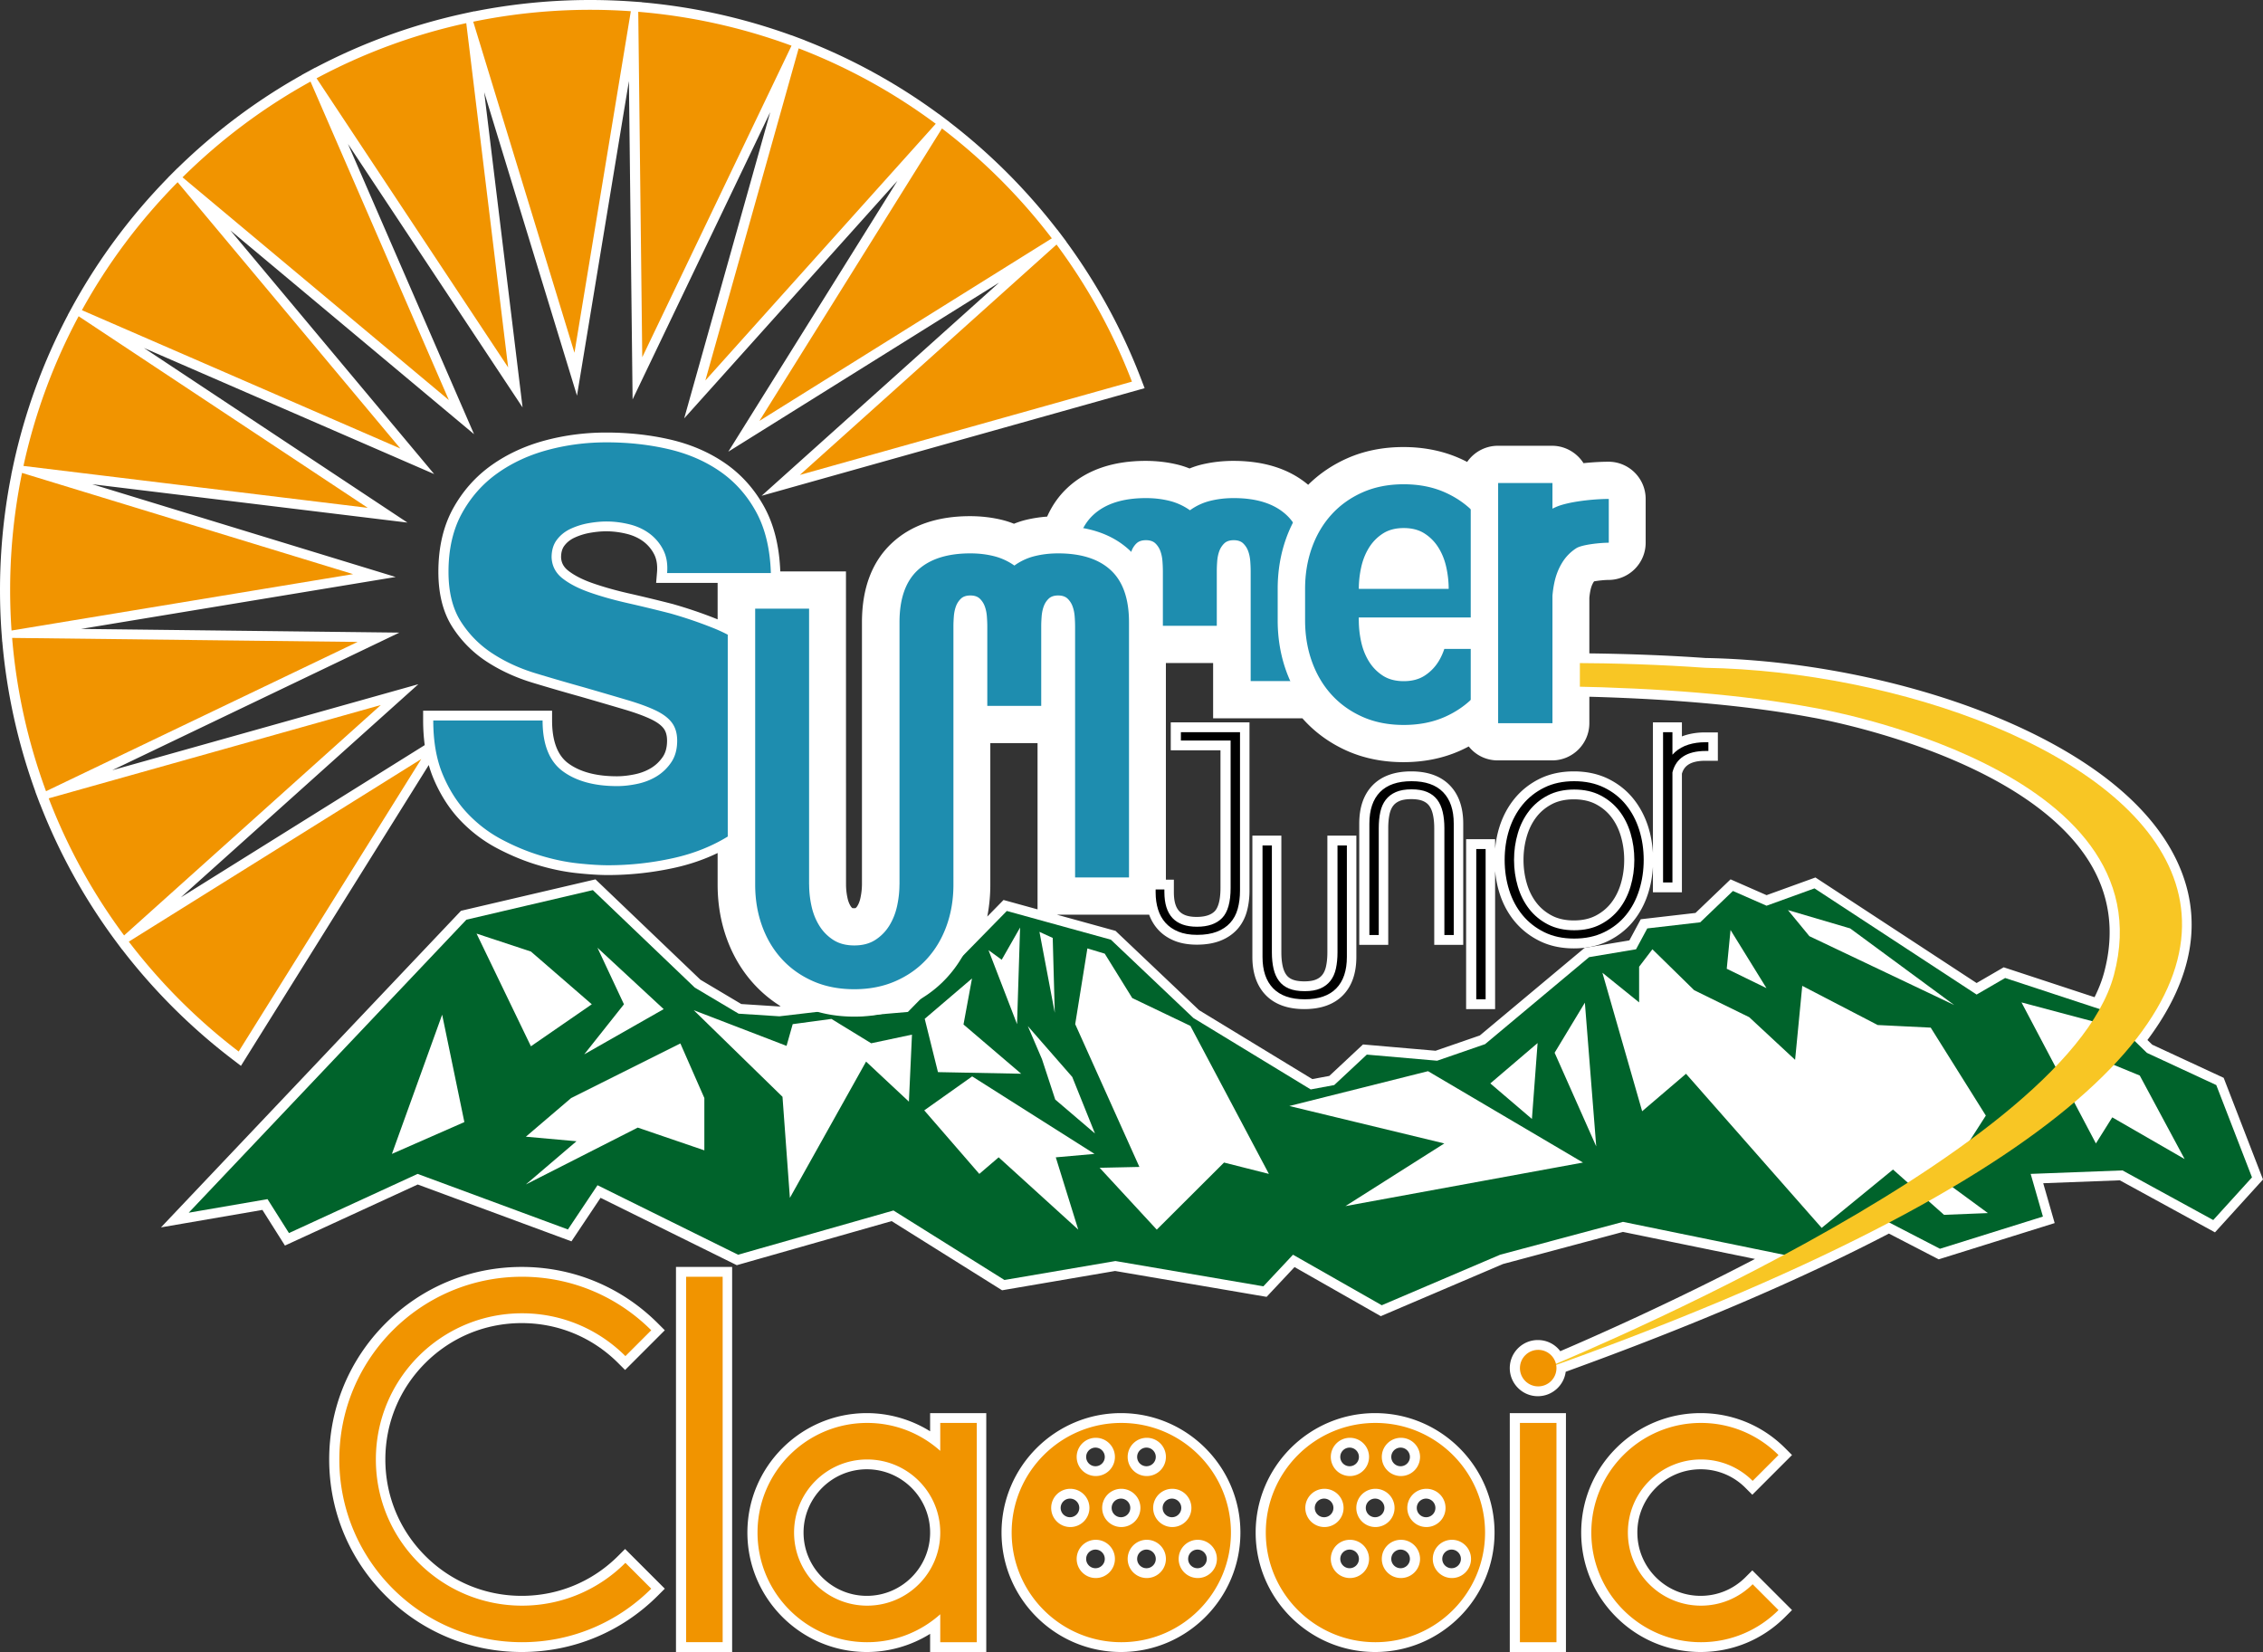 <svg xmlns="http://www.w3.org/2000/svg" width="800" height="584.001" viewBox="-64 -158.237 800 584.001"><rect x="-64" y="-158.237" width="800" height="584.001" fill="#333333" stroke="none"/><g fill="#FFF"><path d="M722.098 222.787l-25.256-11.721-1.697-1.65c16.418-21.928 19.922-43.223 10.414-63.318-12.311-26.022-43.131-42.671-66.818-52.058-30.055-11.91-66.443-19.078-99.838-19.668-12.818-.905-26.617-1.453-41.047-1.63V53.088c.096-1.017.23-1.916.41-2.746.234-1.084.586-1.993 1.076-2.786.061-.099.127-.188.201-.276 1.389-.251 3.654-.502 5.068-.502 7.254 0 13.154-5.9 13.154-13.156V18.144c0-7.255-5.9-13.156-13.154-13.156-1.006 0-4.412.04-8.822.507-2.389-3.773-6.602-6.145-11.09-6.145h-19.203c-4.348 0-8.408 2.188-10.838 5.714a47.7 47.7 0 00-2.691-1.295c-5.961-2.635-12.637-3.97-19.842-3.97-7.209 0-13.883 1.334-19.838 3.968-5.26 2.33-9.906 5.481-13.834 9.379-6.654-5.612-15.538-8.455-26.434-8.455-3.982 0-7.851.46-11.501 1.365-1.28.321-2.567.745-3.996 1.317a31.162 31.162 0 00-4.017-1.314c-3.651-.908-7.524-1.368-11.512-1.368-11.551 0-20.838 3.193-27.606 9.493-3.04 2.833-5.462 6.262-7.208 10.206a46.102 46.102 0 00-7.732 1.209c-1.277.32-2.564.743-3.995 1.316a31.491 31.491 0 00-4.019-1.313c-3.65-.908-7.521-1.369-11.509-1.369-11.551 0-20.84 3.194-27.607 9.496-7.035 6.549-10.603 15.978-10.603 28.021v92.693a23.887 23.887 0 01-.553 4.816c-.234 1.088-.586 2-1.073 2.789a2.728 2.728 0 01-.65.75 6.887 6.887 0 01-1.094.002 2.662 2.662 0 01-.65-.748c-.488-.787-.843-1.701-1.082-2.797a22.539 22.539 0 01-.53-4.775l-.021-110.708h-23.219c-.331-8.897-2.237-16.566-5.666-22.801-3.478-6.326-8.141-11.531-13.859-15.469-5.612-3.869-12.146-6.682-19.419-8.362-7.097-1.639-14.695-2.47-22.587-2.47-7.421 0-14.692.939-21.608 2.794-7.043 1.882-13.416 4.825-18.939 8.747-5.62 3.987-10.199 9.144-13.607 15.327-3.441 6.241-5.187 13.773-5.187 22.391 0 7.776 1.648 14.307 4.902 19.411a40.876 40.876 0 0012.223 12.336c4.812 3.142 10.279 5.649 16.247 7.453a803.192 803.192 0 0017.083 4.967 2575.835 2575.835 0 0115.232 4.455c4.028 1.197 7.281 2.394 9.671 3.559 2.04.994 3.504 2.096 4.354 3.273.75 1.041 1.13 2.458 1.13 4.215 0 2.316-.5 4.231-1.486 5.689-1.105 1.629-2.483 2.957-4.094 3.945-1.697 1.039-3.63 1.793-5.739 2.238-2.275.478-4.438.719-6.423.719-7.275 0-13.054-1.54-17.175-4.578-3.801-2.797-5.727-7.892-5.727-15.146v-3.468H85.582v3.468c0 2.989.19 5.911.568 8.704L-.065 158.995l83.964-75.358-108.225 30.402 101.52-48.642-112.522-1.308L75.868 45.733l-107.27-32.794L80.039 26.5l-93.16-61.73L89.484 9.349 17.473-76.765l86.109 72.014-44.565-102.594 61.72 93.143-13.562-111.437 32.797 107.271 18.358-111.215 1.304 112.54 48.648-101.533-30.41 108.241 75.363-83.969-59.768 95.742 95.738-59.771-83.967 75.36L340.64-21.011l-1.363-3.554a207.341 207.341 0 00-26.386-48.305l.034-.017L309.824-77l-.024.023a211.364 211.364 0 00-17.745-20.177 211.155 211.155 0 00-20.441-17.947l.018-.025-3.803-2.858-.013.024a207.23 207.23 0 00-47.273-25.998l.017-.03-4.798-1.804-.007.033a208.589 208.589 0 00-52.842-11.668l.006-.042-3.784-.264c-4.813-.334-9.7-.505-14.524-.505a210.214 210.214 0 00-40.922 4.031l-.006-.045-3.707.808a207.581 207.581 0 00-52.56 19.162l-.013-.034-4.74 2.58.02.026c-15.96 8.944-30.724 20.008-43.917 32.912l-.021-.021-3.345 3.351.018.019c-13.247 13.55-24.552 28.747-33.612 45.19l-1.821 3.325.027.012A207.726 207.726 0 00-59.204 5.735l-.803 3.771.031.003a209.66 209.66 0 00-3.518 55.389l.276 3.748.028-.004a208.72 208.72 0 0011.709 52.978l-.034.009 1.658 4.387.023-.008a207.33 207.33 0 0026.805 48.505l2.159 2.898.022-.018a211.594 211.594 0 0017.935 20.422 211.46 211.46 0 0021.062 18.426l3.029 2.314 66.397-106.35a41.263 41.263 0 001.645 4.73c2.396 5.712 5.559 10.667 9.4 14.729 3.813 4.029 8.184 7.363 12.986 9.904 4.683 2.482 9.459 4.473 14.195 5.91 4.739 1.445 9.388 2.424 13.816 2.91 4.347.473 8.14.713 11.273.713 7.871 0 15.789-.861 23.535-2.559 5.433-1.191 10.552-2.947 15.265-5.23v11.166c0 6.744 1.086 13.168 3.23 19.09 2.219 6.139 5.478 11.572 9.685 16.15a44.81 44.81 0 009.365 7.76l-.645.076-13.273-.855-14.446-8.594-37.1-35.484-46.964 10.982-.578.135L-7.094 275.656l35.86-6.175 7.965 12.604 46.933-21.587 54.354 20.093 10.284-15.383 48.166 23.813 54.739-15.581 39.044 24.452 39.951-6.824 53.559 9.15 9.875-10.533 30.499 17.357 43.201-18.437 42.398-11.342 46.678 9.556c-29.602 15.447-56.785 27.443-68.832 32.601-1.848-2.467-4.744-3.939-7.926-3.939-5.473 0-9.926 4.453-9.926 9.927s4.453 9.927 9.926 9.927c5.039 0 9.211-3.771 9.846-8.639 44.539-16.112 82.965-32.542 114.256-48.854l17.596 9.108 41.004-12.815-4.047-14.091 27.076-1.027 33.643 18.397L736 258.723l-13.902-35.936zm-87.344-33.514l-56.973-37.312-17.273 6.252-12.734-5.592-12.389 11.875-19.359 2.234-4.027 7.475-15.832 2.65-37.018 30.951-15.652 5.41-25.658-2.227-11.918 11.129-6.006 1.117-40.01-24.355-28.926-27.447-.629-.6-20.771-5.729h32.656c.709 1.943 1.734 3.678 3.056 5.164 1.523 1.717 3.479 3.076 5.814 4.041 2.259.93 4.951 1.402 8.002 1.402 3.115 0 5.867-.449 8.185-1.338 2.414-.93 4.447-2.289 6.047-4.043 1.595-1.756 2.749-3.889 3.431-6.346.623-2.246.939-4.73.939-7.385V97.128H349.88v9.883h17.576v48.633c0 5.064-1.097 7.266-2.016 8.219-1.309 1.355-3.465 2.041-6.408 2.041-5.722 0-8.056-2.543-8.056-8.779v-4.389h-2.818V76.153h16.697v19.542h31.564c.172.195.345.389.521.579 4.227 4.628 9.387 8.312 15.34 10.953 5.963 2.633 12.639 3.969 19.844 3.969s13.879-1.335 19.838-3.968a47.96 47.96 0 003.254-1.59c2.465 3.121 6.186 4.935 10.279 4.935h19.203c7.254 0 13.156-5.9 13.156-13.156v-9.35c30.719.836 57.213 3.305 78.811 7.348.73.122 73.275 12.679 97.422 50.207 7.693 11.955 9.631 25.369 5.756 39.875-.754 2.826-1.893 5.773-3.391 8.785l-32.121-10.568-9.577 5.559zm-331.966-84.819v58.779l-12.025-3.316-5.752 5.869a58.495 58.495 0 001.079-11.305v-50.027h16.698zM135.531 34.653c.899-1.188 2.096-2.136 3.557-2.816a22.117 22.117 0 015.48-1.711c2.045-.359 3.977-.543 5.743-.543 2.354 0 4.78.301 7.204.892 2.245.55 4.229 1.453 5.891 2.684a13.126 13.126 0 013.844 4.552c.881 1.715 1.223 3.854 1.014 6.357l-.312 3.753h21.739v12.892a157.867 157.867 0 00-15.947-5.445 565.707 565.707 0 00-15.251-3.687c-4.786-1.085-9.157-2.317-12.993-3.661-3.586-1.254-6.484-2.738-8.613-4.411-1.646-1.29-2.453-2.812-2.537-4.704-.001-1.753.384-3.109 1.181-4.152z"/><path d="M405.242 178.426c0 1.85-.16 3.527-.477 4.984-.258 1.182-.688 2.17-1.281 2.938-.557.723-1.258 1.252-2.207 1.664-1.035.447-2.438.674-4.168.674-1.747 0-3.162-.221-4.207-.656-.917-.381-1.585-.881-2.105-1.574-.591-.787-1.034-1.803-1.317-3.018-.332-1.436-.501-3.121-.501-5.012v-41.252h-10.247v42.873c0 5.734 1.598 10.283 4.746 13.521 3.176 3.268 7.762 4.924 13.632 4.924 5.866 0 10.45-1.641 13.622-4.873 3.158-3.219 4.76-7.785 4.76-13.572v-42.873h-10.248v41.252zM434.891 114.457c-5.863 0-10.447 1.641-13.621 4.877-3.158 3.218-4.758 7.783-4.758 13.57v42.874h10.248v-41.252c0-1.865.158-3.542.475-4.988.258-1.179.686-2.166 1.279-2.934.557-.723 1.262-1.252 2.211-1.665 1.035-.447 2.438-.675 4.166-.675s3.129.227 4.16.673c.939.407 1.625.927 2.156 1.631.588.786 1.031 1.803 1.314 3.021.332 1.431.502 3.092.502 4.936v41.252h10.248v-42.874c0-5.734-1.598-10.283-4.746-13.521-3.177-3.268-7.763-4.925-13.634-4.925zM531.748 101.683c-.396.123-.787.26-1.17.408v-4.963h-10.246v46.167c-.189-3.195-.734-6.291-1.658-9.225-1.184-3.741-2.967-7.102-5.297-9.989-2.377-2.938-5.367-5.302-8.889-7.023-3.541-1.726-7.615-2.602-12.111-2.602-4.504 0-8.568.878-12.082 2.607-3.488 1.716-6.473 4.073-8.871 7.005-2.363 2.893-4.16 6.259-5.344 10.003-.783 2.477-1.283 5.082-1.539 7.766v-3.412h-10.248v60.066h10.248v-48.838c.256 2.686.756 5.299 1.537 7.787 1.184 3.779 2.986 7.152 5.357 10.025 2.398 2.904 5.379 5.244 8.859 6.955 3.52 1.73 7.584 2.607 12.082 2.607 4.492 0 8.566-.877 12.113-2.604 3.514-1.717 6.5-4.062 8.877-6.975 2.338-2.863 4.125-6.232 5.311-10.012.922-2.947 1.465-6.049 1.654-9.244v9h10.246V115.27c.643-2.178 2.248-4.567 8.32-4.567h4.389v-10.027h-4.533c-2.505.002-4.862.341-7.005 1.007zm-39.371 65.465c-2.965 0-5.559-.564-7.707-1.68-2.197-1.139-4.045-2.666-5.498-4.547-1.5-1.93-2.645-4.213-3.404-6.787-.787-2.664-1.186-5.486-1.186-8.391 0-2.906.398-5.73 1.186-8.395.76-2.572 1.904-4.857 3.404-6.792 1.453-1.875 3.303-3.404 5.496-4.541 2.152-1.113 4.746-1.678 7.709-1.678 2.965 0 5.559.564 7.709 1.677 2.193 1.138 4.045 2.667 5.498 4.544 1.5 1.934 2.645 4.218 3.402 6.794.787 2.66 1.188 5.482 1.188 8.391 0 2.904-.4 5.727-1.188 8.395-.758 2.57-1.904 4.854-3.404 6.789-1.451 1.875-3.301 3.402-5.496 4.541-2.148 1.116-4.742 1.68-7.709 1.68zM332.277 341.317c-23.282 0-42.225 18.942-42.225 42.225 0 23.281 18.942 42.223 42.225 42.223 23.281 0 42.223-18.941 42.223-42.223s-18.942-42.225-42.223-42.225zm14.732 33.511a3.296 3.296 0 013.293-3.292 3.297 3.297 0 013.293 3.292 3.298 3.298 0 01-3.293 3.292 3.296 3.296 0 01-3.293-3.292zm-5.719 14.734a3.298 3.298 0 013.293 3.293c0 1.814-1.478 3.292-3.293 3.292s-3.293-1.478-3.293-3.292a3.297 3.297 0 013.293-3.293zm0-29.468a3.298 3.298 0 01-3.293-3.292c0-1.815 1.478-3.292 3.293-3.292s3.293 1.477 3.293 3.292a3.298 3.298 0 01-3.293 3.292zm-9.013 11.442a3.296 3.296 0 013.291 3.292 3.296 3.296 0 01-3.291 3.292 3.297 3.297 0 01-3.293-3.292 3.296 3.296 0 013.293-3.292zm-12.306-14.734c0-1.815 1.476-3.292 3.291-3.292s3.293 1.477 3.293 3.292c0 1.814-1.478 3.292-3.293 3.292s-3.291-1.478-3.291-3.292zm-5.721 14.734a3.296 3.296 0 013.293 3.292 3.297 3.297 0 01-3.293 3.292 3.296 3.296 0 01-3.291-3.292 3.295 3.295 0 013.291-3.292zm9.012 18.026a3.298 3.298 0 013.293 3.293c0 1.814-1.478 3.292-3.293 3.292s-3.291-1.478-3.291-3.292a3.296 3.296 0 013.291-3.293zm39.346 3.293c0 1.814-1.478 3.292-3.293 3.292s-3.291-1.478-3.291-3.292c0-1.815 1.476-3.293 3.291-3.293s3.293 1.478 3.293 3.293zM422.115 341.317c-23.282 0-42.223 18.942-42.223 42.225 0 23.281 18.941 42.223 42.223 42.223 23.283 0 42.225-18.941 42.225-42.223s-18.942-42.225-42.225-42.225zm14.735 33.511a3.296 3.296 0 013.291-3.292 3.296 3.296 0 013.293 3.292 3.297 3.297 0 01-3.293 3.292 3.295 3.295 0 01-3.291-3.292zm-5.721 14.734a3.298 3.298 0 013.293 3.293 3.298 3.298 0 01-3.293 3.292 3.297 3.297 0 01-3.293-3.292 3.296 3.296 0 013.293-3.293zm0-29.468a3.297 3.297 0 01-3.293-3.292 3.296 3.296 0 013.293-3.292 3.298 3.298 0 013.293 3.292 3.298 3.298 0 01-3.293 3.292zm-9.014 11.442a3.296 3.296 0 013.293 3.292 3.297 3.297 0 01-3.293 3.292 3.296 3.296 0 01-3.291-3.292 3.296 3.296 0 013.291-3.292zm-12.308-14.734a3.298 3.298 0 013.297-3.292 3.298 3.298 0 013.293 3.292 3.298 3.298 0 01-3.293 3.292 3.298 3.298 0 01-3.297-3.292zm-5.719 14.734a3.298 3.298 0 013.295 3.292c0 1.814-1.479 3.292-3.295 3.292s-3.293-1.478-3.293-3.292a3.296 3.296 0 013.293-3.292zm9.016 18.026a3.298 3.298 0 013.293 3.293 3.298 3.298 0 01-3.293 3.292 3.299 3.299 0 01-3.297-3.292 3.299 3.299 0 013.297-3.293zm39.343 3.293a3.297 3.297 0 01-3.293 3.292 3.298 3.298 0 01-3.293-3.292 3.298 3.298 0 013.293-3.293 3.296 3.296 0 013.293 3.293zM264.807 347.734c-6.671-4.159-14.482-6.418-22.37-6.418-23.283 0-42.225 18.941-42.225 42.225 0 23.282 18.941 42.224 42.225 42.224 7.888 0 15.699-2.259 22.37-6.418v6.418h19.853v-84.448h-19.853v6.417zm-22.37 58.177c-12.336 0-22.371-10.035-22.371-22.37 0-12.336 10.035-22.371 22.371-22.371 12.335 0 22.37 10.035 22.37 22.371 0 12.335-10.035 22.37-22.37 22.37zM537.197 361.17a22.226 22.226 0 0115.82 6.551l2.451 2.453 14.035-14.04-2.451-2.451c-7.971-7.975-18.574-12.366-29.855-12.366s-21.885 4.392-29.855 12.366c-7.977 7.977-12.369 18.58-12.369 29.858s4.393 21.881 12.369 29.856c7.973 7.975 18.574 12.367 29.855 12.367 11.279 0 21.883-4.393 29.855-12.367l2.451-2.451-14.035-14.037-2.451 2.451c-4.227 4.224-9.844 6.551-15.82 6.551s-11.594-2.327-15.818-6.551c-4.225-4.228-6.553-9.846-6.553-15.819a22.232 22.232 0 016.553-15.82c4.223-4.225 9.842-6.551 15.818-6.551zM154.523 391.793c-9.106 9.104-21.212 14.118-34.088 14.118s-24.982-5.015-34.088-14.12c-9.105-9.104-14.12-21.211-14.12-34.089s5.015-24.983 14.119-34.089c9.106-9.105 21.213-14.119 34.089-14.119 12.877 0 24.983 5.014 34.089 14.119l2.452 2.452 14.038-14.038-2.451-2.451c-12.856-12.855-29.948-19.936-48.128-19.936-18.181 0-35.272 7.08-48.127 19.936-12.855 12.855-19.935 29.947-19.935 48.126 0 18.181 7.079 35.272 19.935 48.128 12.857 12.854 29.949 19.935 48.127 19.935 18.179 0 35.271-7.08 48.127-19.935l2.454-2.452-14.041-14.036-2.452 2.451zM174.969 289.641h19.853v136.124h-19.853zM469.729 341.316h19.854v84.448h-19.854z"/></g><path fill="#00632B" d="M694.965 213.963l24.519 11.381 12.625 32.633-13.697 15.085-32.088-17.546-32.455 1.232 4.334 15.088-36.408 11.379-20.197-10.454-28.838 13.843-63.016-12.9-43.424 11.616-41.847 17.86-31.383-17.86-10.467 11.167-52.304-8.936-39.232 6.701-39.23-24.568-54.936 15.636-49.694-24.569-10.456 15.639-53.136-19.642-45.48 20.918-7.58-11.995-27.862 4.798 98.169-103.588 44.702-10.453 36.027 34.457 15.503 9.222 14.417.93 18.391-2.158 9.029 2.158 18.005-1.543 34.969-35.693 36.78 10.144 29.197 27.705 41.457 25.239 8.303-1.545 11.529-10.768 24.856 2.16L461 210.877l36.783-30.758 16.58-2.775 3.971-7.377 18.723-2.16 11.558-11.078 11.885 5.216 16.947-6.133 57.313 37.536 10.084-5.854 34.611 11.385 15.51 15.084"/><path fill="#FFF" d="M104.465 171.797l19.22 39.84 21.523-14.848-21.523-18.648-19.22-6.344M92.305 200.465l-17.758 49.211 25.611-11.246-7.853-37.965M216.23 203.811l-2.176 7.683-32.806-12.615 31.376 30.615 2.611 35.727 26.933-48.17 15.142 14.152 1.085-23.687-14.417 3.058-14.056-8.613-13.692 1.85M262.736 234.287l19.465 22.461 6.838-5.857 28.14 25.561-7.945-25.561 13.691-1.215-43.252-27.395-16.937 12.006M285.449 177.646l10.089 26.165 1.079-34.155-6.497 11.389-4.671-3.399M303.46 171.18l5.416 28.615-.725-26.469-4.691-2.146M320.405 177.033l-4.306 26.778 22.694 50.475-14.054.304 20.194 21.862 23.781-23.716 15.859 4.012-27.754-52.324-20.549-9.836-9.727-15.697-6.138-1.858M391.793 232.746l54.791 13.236-34.957 22.151 83.982-15.397-54.781-32.297-49.035 12.307M502.471 185.641l14.052 48.957 15.506-13.243 47.95 54.483 25.222-20.631 18.035 16.011 15.504-.618-15.504-11.391 14.78-23.076-19.481-31.09-18.744-.922-26.672-13.851-2.527 26.154-16.223-15.074-19.459-9.538-14.765-14.468-4.696 6.168v12.609l-12.978-10.48M568.059 163.49l7.587 9.225 51.192 24.336-36.776-27.084-22.003-6.477M650.623 196.121l26.307 49.861 5.781-9.224 25.586 14.746-15.863-29.529-18.016-7.399 3.965-11.072-27.76-7.383"/><path fill="#FFF" d="M547.768 170.527l-1.34 13.703 14.045 6.852zM147.213 176.812l9.363 19.977-14.04 17.697L170.62 198.5zM496.273 196.217l-10.693 17.701 14.709 33.113zM479.561 210.494l-16.715 14.27 14.707 12.56zM279.619 187.656l-16.717 14.272 4.681 18.842 29.419.57-13.372-11.418-7.019-5.994zM299.347 204.498l5.01 11.701 4.682 14.274 14.045 11.986-8.026-19.977zM139.793 245.205l-17.895 15.276 39.554-20.1 23.545 8.041V229.93l-8.476-19.297-38.61 19.297-16.013 13.668z"/><path fill-rule="evenodd" clip-rule="evenodd" fill="#F8C624" d="M538.826 77.834c-15.857-1.122-31.979-1.645-48.072-1.702v8.297c31.229.578 61.168 2.804 86.604 7.565 0 0 125.547 21.041 105.953 94.394C665.903 251.574 479.047 326.8 479.047 326.8 865.67 189.93 673.338 80.192 538.826 77.834z"/><path fill="#FFF" d="M361.478 9.419c-1.682.422-3.277 1.029-4.835 1.712-1.575-.686-3.186-1.287-4.86-1.708-3.381-.841-6.966-1.266-10.673-1.266-10.646 0-19.138 2.882-25.243 8.564-6.302 5.869-9.496 14.443-9.496 25.486v99.887h38.437V72.683h23.633v19.543h38.437v-50.02c0-11.045-3.195-19.62-9.5-25.486-6.106-5.683-14.599-8.564-25.242-8.564-3.704.002-7.289.427-10.658 1.263zm-4.868 30.022c-.166-2.203-.605-4.282-1.304-6.189-.041-.11-.114-.201-.157-.312l1.608 1.136s.801-.585 1.213-.884c-.008.023-.025.042-.033.066-.698 1.916-1.134 3.988-1.3 6.173 0 .002-.004.155-.014.361-.003-.053-.013-.351-.013-.351z"/><g><path fill="#1E8DAF" d="M378.127 82.539V43.683c0-1.044-.048-2.216-.145-3.522-.099-1.304-.345-2.494-.737-3.569a7.175 7.175 0 00-1.767-2.74c-.788-.749-1.898-1.125-3.338-1.125s-2.554.376-3.34 1.125a7.163 7.163 0 00-1.767 2.74c-.393 1.075-.637 2.266-.735 3.569a46.941 46.941 0 00-.146 3.522v19.313h-19.061V43.683a47.48 47.48 0 00-.147-3.522c-.097-1.304-.342-2.494-.735-3.569a7.163 7.163 0 00-1.767-2.74c-.787-.749-1.897-1.125-3.339-1.125-1.438 0-2.553.376-3.338 1.125a7.105 7.105 0 00-1.767 2.74c-.393 1.075-.639 2.266-.735 3.569a46.983 46.983 0 00-.147 3.522v88.724h-19.059V42.208c0-8.283 2.139-14.415 6.411-18.395 4.27-3.977 10.488-5.968 18.641-5.968 2.937 0 5.71.327 8.319.977a21.49 21.49 0 017.24 3.33 20.524 20.524 0 017.144-3.33c2.614-.649 5.386-.977 8.322-.977 8.151 0 14.366 1.991 18.643 5.968 4.274 3.979 6.408 10.111 6.408 18.395v40.33h-19.058z"/></g><g><path fill="#1E8DAF" d="M214.006 99.664c0 8.986-1.847 16.523-5.544 22.601-3.696 6.077-8.516 11.003-14.455 14.767-5.943 3.768-12.676 6.475-20.209 8.127a106.021 106.021 0 01-22.793 2.479c-3.037 0-6.671-.232-10.896-.693-4.234-.465-8.627-1.391-13.182-2.779-4.564-1.387-9.086-3.273-13.582-5.656-4.495-2.379-8.524-5.456-12.092-9.225-3.568-3.772-6.478-8.337-8.724-13.687-2.243-5.354-3.364-11.73-3.364-19.13h38.649c0 8.455 2.377 14.434 7.139 17.938 4.754 3.504 11.165 5.253 19.229 5.253 2.246 0 4.622-.267 7.136-.794 2.511-.529 4.788-1.42 6.838-2.674 2.049-1.258 3.765-2.91 5.152-4.957 1.388-2.051 2.084-4.592 2.084-7.635 0-2.51-.593-4.591-1.784-6.242-1.189-1.652-3.072-3.107-5.646-4.363-2.577-1.255-5.979-2.51-10.205-3.764a2317.619 2317.619 0 00-15.256-4.462 816.737 816.737 0 01-17.041-4.956c-5.68-1.717-10.8-4.062-15.358-7.037a37.323 37.323 0 01-11.194-11.299c-2.905-4.559-4.357-10.407-4.357-17.546 0-8.062 1.585-14.968 4.755-20.716 3.17-5.75 7.361-10.474 12.577-14.173 5.216-3.703 11.157-6.444 17.829-8.228 6.672-1.787 13.578-2.676 20.714-2.676 7.663 0 14.933.793 21.805 2.381 6.871 1.588 12.952 4.2 18.233 7.84 5.286 3.639 9.554 8.396 12.788 14.283 3.237 5.884 4.991 13.123 5.256 21.712h-36.676c.266-3.171-.193-5.912-1.385-8.229a16.464 16.464 0 00-4.856-5.748c-2.052-1.519-4.43-2.608-7.137-3.271-2.709-.66-5.39-.99-8.028-.99-1.983 0-4.095.199-6.344.595a25.48 25.48 0 00-6.347 1.983c-1.984.926-3.603 2.213-4.854 3.865-1.259 1.65-1.884 3.734-1.884 6.244.131 3.039 1.42 5.518 3.865 7.434 2.44 1.916 5.645 3.567 9.608 4.955 3.961 1.389 8.417 2.646 13.37 3.77a559.98 559.98 0 0115.158 3.663 153.74 153.74 0 0115.151 5.157c4.956 1.981 9.346 4.527 13.176 7.634 3.83 3.104 6.901 6.938 9.215 11.497 2.313 4.559 3.466 10.143 3.466 16.752z"/></g><path fill="#FFF" d="M299.405 28.963c-1.677.42-3.273 1.028-4.833 1.71-1.573-.685-3.183-1.287-4.86-1.706-3.38-.842-6.966-1.267-10.671-1.267-10.646 0-19.138 2.881-25.245 8.565-6.303 5.868-9.497 14.441-9.497 25.484v92.73a27.54 27.54 0 01-.631 5.512c-.32 1.48-.818 2.752-1.515 3.879a6.148 6.148 0 01-1.963 2.014c-.403.262-1.198.41-2.186.41-.986 0-1.78-.148-2.181-.406a6.14 6.14 0 01-1.96-2.006c-.709-1.143-1.201-2.408-1.523-3.891a26.037 26.037 0 01-.61-5.512l-.021-107.239h-38.437v107.24c0 6.34 1.017 12.365 3.022 17.912 2.064 5.707 5.087 10.748 8.98 14.984 3.915 4.27 8.708 7.674 14.236 10.107 5.535 2.436 11.755 3.668 18.492 3.668 6.67 0 12.863-1.229 18.415-3.654 5.575-2.438 10.391-5.844 14.322-10.127 3.884-4.225 6.904-9.266 8.973-14.975 2.006-5.559 3.023-11.582 3.023-17.916v-53.494h23.633v60.652h38.437V61.75c0-11.045-3.194-19.619-9.5-25.485-6.104-5.684-14.597-8.564-25.243-8.564-3.703 0-7.288.424-10.657 1.262zm-4.864 30.032c-.166-2.208-.605-4.286-1.304-6.196-.043-.112-.116-.206-.159-.316l1.604 1.132s.805-.584 1.221-.888c-.01.027-.026.049-.036.075-.701 1.92-1.135 3.992-1.299 6.175 0 .001-.008.146-.014.341-.004-.046-.013-.323-.013-.323zm40.768-22.729l-.002-.001.002.001z"/><g fill="#F19400"><path d="M307.841-73.984a206.981 206.981 0 00-18.122-20.717A206.997 206.997 0 00269-112.824L204.46-9.442l103.381-64.542zM215.818-142.085a205.07 205.07 0 00-54.188-11.979l1.415 122.121 52.773-110.142zM266.802-114.482a203.541 203.541 0 00-48.464-26.655L185.353-23.734l81.449-90.748zM159.007-154.273a206.17 206.17 0 00-55.712 3.707l35.782 117.031 19.93-120.738zM100.829-150.055a204.101 204.101 0 00-52.917 19.498l67.726 102.208-14.809-121.706zM45.772-129.396C29.57-120.469 14.323-109.189.526-95.553l94.151 78.737-48.905-112.58zM336.156-23.321A203.699 203.699 0 00309.5-71.784L218.75 9.662l117.406-32.983zM-18.471 174.646A207.407 207.407 0 00-.347 195.365a207.242 207.242 0 0020.718 18.123L84.92 110.097l-103.391 64.549zM-46.784 123.984a203.633 203.633 0 0026.654 48.463l90.747-81.445-117.401 32.982zM-1.2-93.827C-14.836-80.03-26.119-64.783-35.044-48.584L77.535.327-1.2-93.827zM-36.204-46.441a204.16 204.16 0 00-19.5 52.916l121.71 14.812-102.21-67.728zM-56.211 8.945a206.208 206.208 0 00-3.71 55.713l120.74-19.937-117.03-35.776zM-59.711 67.275a205.236 205.236 0 0011.98 54.19L62.408 68.693l-122.119-1.418z"/></g><g><path fill="#1E8DAF" d="M328.705 43.358c-4.271-3.979-10.484-5.969-18.641-5.969-2.937 0-5.707.326-8.319.977a20.507 20.507 0 00-7.144 3.33 21.525 21.525 0 00-7.24-3.33c-2.612-.65-5.383-.977-8.32-.977-8.155 0-14.37 1.99-18.645 5.969-4.272 3.978-6.409 10.109-6.409 18.393v92.73h-.02c0 2.488-.275 5.008-.831 7.564-.555 2.549-1.469 4.857-2.742 6.922a15.862 15.862 0 01-4.946 5.057c-2.023 1.309-4.504 1.963-7.443 1.963-2.937 0-5.419-.654-7.443-1.963a15.839 15.839 0 01-4.945-5.057c-1.279-2.064-2.192-4.373-2.746-6.922a35.566 35.566 0 01-.83-7.564h-.019V56.928h-19.059v97.552c0 5.232.812 10.102 2.444 14.615 1.633 4.516 3.967 8.424 7.002 11.723 3.03 3.307 6.703 5.902 11.009 7.801 4.311 1.895 9.17 2.844 14.587 2.844 5.351 0 10.197-.949 14.534-2.844 4.34-1.898 8.029-4.494 11.062-7.801 3.036-3.299 5.367-7.207 7.003-11.723 1.631-4.514 2.445-9.383 2.445-14.615V63.226c0-1.042.044-2.217.146-3.521.098-1.305.343-2.494.733-3.571a7.133 7.133 0 011.769-2.739c.786-.748 1.898-1.126 3.34-1.126 1.438 0 2.55.378 3.338 1.126a7.12 7.12 0 011.763 2.739c.396 1.077.643 2.267.739 3.571s.146 2.479.146 3.521v28.072h19.061V63.226c0-1.042.047-2.217.147-3.521.099-1.305.343-2.494.733-3.571.395-1.076.98-1.987 1.769-2.739.785-.748 1.897-1.126 3.335-1.126 1.441 0 2.555.378 3.342 1.126a7.132 7.132 0 011.763 2.739c.395 1.077.643 2.267.741 3.571a49.08 49.08 0 01.145 3.521v88.723h19.059V61.75c-.001-8.283-2.139-14.415-6.413-18.392z"/></g><path d="M408.371 191.189c-2.508 2.557-6.225 3.836-11.148 3.836-4.919 0-8.636-1.293-11.146-3.873-2.509-2.582-3.763-6.283-3.763-11.105v-39.406h3.312v37.785c0 2.164.197 4.098.59 5.793.395 1.697 1.035 3.137 1.92 4.318.89 1.182 2.07 2.08 3.548 2.695 1.477.613 3.322.92 5.538.92 2.219 0 4.066-.318 5.544-.957 1.475-.641 2.67-1.551 3.58-2.732.912-1.18 1.553-2.619 1.92-4.316.371-1.697.559-3.604.559-5.721v-37.785h3.312v39.406c.002 4.869-1.256 8.584-3.766 11.142zM446.607 172.309v-37.783c0-2.117-.197-4.024-.592-5.722-.395-1.696-1.033-3.136-1.92-4.316-.891-1.182-2.072-2.09-3.549-2.73-1.479-.639-3.322-.959-5.539-.959s-4.064.32-5.541.959c-1.477.641-2.674 1.549-3.584 2.73-.912 1.181-1.553 2.62-1.92 4.316-.371 1.698-.555 3.605-.555 5.722v37.783h-3.312v-39.405c0-4.87 1.256-8.584 3.764-11.144 2.51-2.558 6.229-3.836 11.148-3.836 4.922 0 8.637 1.293 11.146 3.875 2.512 2.582 3.766 6.284 3.766 11.104v39.405h-3.312zM457.875 195.025v-53.133h3.314v53.133h-3.314zM517.07 145.744c0 3.738-.531 7.291-1.586 10.66-1.059 3.371-2.621 6.322-4.688 8.854-2.066 2.533-4.639 4.551-7.713 6.053-3.076 1.498-6.605 2.25-10.592 2.25s-7.504-.752-10.551-2.25c-3.053-1.502-5.625-3.52-7.717-6.053-2.088-2.531-3.666-5.482-4.723-8.854-1.059-3.369-1.584-6.922-1.584-10.66s.525-7.279 1.584-10.627c1.057-3.343 2.635-6.296 4.723-8.855 2.092-2.556 4.664-4.585 7.717-6.087 3.047-1.501 6.564-2.251 10.551-2.251s7.516.75 10.592 2.251c3.074 1.502 5.646 3.531 7.713 6.087 2.066 2.559 3.629 5.512 4.688 8.855 1.055 3.348 1.586 6.889 1.586 10.627zm-3.312 0c0-3.248-.441-6.375-1.33-9.375-.885-3.001-2.213-5.646-3.988-7.934-1.77-2.286-3.986-4.12-6.643-5.498-2.658-1.377-5.762-2.066-9.305-2.066-3.545 0-6.643.689-9.303 2.066-2.656 1.378-4.871 3.212-6.643 5.498-1.773 2.288-3.104 4.933-3.988 7.934-.887 3-1.328 6.127-1.328 9.375 0 3.246.441 6.369 1.328 9.373.885 3 2.215 5.645 3.988 7.932 1.771 2.289 3.986 4.121 6.643 5.5 2.66 1.377 5.758 2.066 9.303 2.066 3.543 0 6.646-.689 9.305-2.066 2.656-1.379 4.873-3.211 6.643-5.5 1.775-2.287 3.104-4.932 3.988-7.932.888-3.004 1.33-6.127 1.33-9.373zM353.463 100.596v2.947h17.577v52.101c0 5.02-.997 8.562-2.99 10.629-1.996 2.066-4.963 3.1-8.902 3.1-7.683 0-11.523-4.082-11.523-12.248v-.92h-3.094v1.064c0 2.168.282 4.158.851 5.98.563 1.818 1.438 3.395 2.616 4.719 1.183 1.33 2.695 2.373 4.543 3.135 1.846.762 4.071 1.143 6.682 1.143 2.707 0 5.021-.373 6.938-1.107 1.919-.738 3.492-1.783 4.727-3.137 1.229-1.354 2.117-3 2.657-4.943.539-1.943.812-4.098.812-6.457v-56.005h-20.894zM538.869 104.145c-2.166 0-4.16.284-5.979.85-1.822.565-3.393 1.439-4.721 2.621-.332.293-.646.609-.941.945v-7.965h-3.312v53.132h3.312v-38.916c1.256-5.041 5.176-7.574 11.787-7.574h.92v-3.094h-1.066z"/><path fill="#FFF" d="M419.551 22.271a25.486 25.486 0 00-7.898 8.115c-1.834 2.984-3.16 6.331-3.939 9.939a45.518 45.518 0 00-1.047 9.611l9.689 9.688h31.771l9.691-9.688c0-3.168-.355-6.401-1.049-9.611-.783-3.612-2.109-6.96-3.943-9.947a25.538 25.538 0 00-7.898-8.109c-3.598-2.338-7.867-3.524-12.688-3.524-4.822 0-9.088 1.186-12.689 3.526zm10.56 16.249c.391-.253 1.164-.396 2.129-.396s1.742.144 2.129.395c.713.465 1.258 1.035 1.732 1.73h-7.723c.476-.697 1.022-1.268 1.733-1.729zm-22.4 1.808l.002-.002-.002.002z"/><path fill="#FFF" d="M413.809 6.936c-5.516 2.444-10.289 5.852-14.198 10.13-3.868 4.228-6.873 9.271-8.928 14.976-1.993 5.539-3.005 11.562-3.005 17.896v11.12c0 6.335 1.012 12.356 3.005 17.898 2.055 5.702 5.06 10.742 8.934 14.98 3.903 4.273 8.676 7.679 14.182 10.119 5.52 2.438 11.721 3.673 18.441 3.673s12.924-1.235 18.434-3.67c5.514-2.443 10.285-5.849 14.195-10.127 3.865-4.228 6.873-9.268 8.928-14.974a50.558 50.558 0 001.641-5.612l-5.287-6.646 6.654-6.653V49.937c0-6.334-1.012-12.354-3.006-17.895-2.061-5.712-5.064-10.751-8.936-14.983-3.9-4.271-8.674-7.679-14.182-10.119-5.518-2.438-11.721-3.673-18.441-3.673s-12.922 1.234-18.431 3.669zm-6.752 43.001c0-4.089.627-7.903 1.861-11.332 1.197-3.329 2.832-6.097 5-8.465 2.121-2.325 4.65-4.117 7.73-5.481 3.02-1.334 6.586-2.012 10.592-2.012 4.008 0 7.574.678 10.602 2.015 3.072 1.361 5.602 3.153 7.717 5.471 2.172 2.372 3.807 5.142 5.008 8.474 1.234 3.427 1.859 7.242 1.859 11.331v.421h-41.09l-9.279 9.277v-9.699zm29.593 19.799c-.117.229-.207.526-.332.729a6.122 6.122 0 01-1.947 2.008c-.391.254-1.166.398-2.131.398s-1.738-.145-2.129-.396a6.089 6.089 0 01-1.941-2.001c-.143-.231-.24-.495-.365-.738h8.845z"/><g><path fill="#1E8DAF" d="M467.115 60.045V49.937c0-5.231-.811-10.101-2.432-14.615-1.629-4.514-3.949-8.423-6.971-11.723-3.018-3.306-6.672-5.901-10.955-7.8-4.289-1.895-9.125-2.843-14.518-2.843-5.391 0-10.227.948-14.516 2.843-4.287 1.898-7.939 4.494-10.959 7.8-3.016 3.3-5.34 7.209-6.965 11.723-1.625 4.515-2.433 9.384-2.433 14.615v11.12c0 5.231.808 10.103 2.433 14.615 1.625 4.515 3.95 8.423 6.965 11.725 3.02 3.304 6.672 5.9 10.959 7.8 4.289 1.895 9.125 2.843 14.516 2.843 5.393 0 10.229-.948 14.518-2.843 4.283-1.899 7.938-4.496 10.955-7.8 3.021-3.302 5.342-7.21 6.971-11.725a40.59 40.59 0 001.311-4.51h-19.408c-.525 1.562-1.184 3.029-2.016 4.38a15.802 15.802 0 01-4.922 5.058c-2.016 1.309-4.482 1.961-7.408 1.961-2.924 0-5.395-.652-7.406-1.961a15.86 15.86 0 01-4.924-5.058c-1.266-2.062-2.178-4.373-2.727-6.922a35.675 35.675 0 01-.828-7.563h-.02v-1.012h50.78zm-49.931-17.67c.549-2.549 1.461-4.859 2.727-6.922a15.85 15.85 0 014.924-5.058c2.012-1.31 4.482-1.961 7.406-1.961 2.926 0 5.393.651 7.408 1.961a15.772 15.772 0 014.922 5.058c1.268 2.062 2.178 4.373 2.729 6.922.555 2.554.828 5.076.828 7.562h-31.771a35.527 35.527 0 01.827-7.562z"/></g><path fill="#FFF" d="M465.611 2.818a9.688 9.688 0 00-9.689 9.689v84.909a9.688 9.688 0 009.689 9.689h19.203c5.352 0 9.691-4.338 9.691-9.689V52.928c.102-1.146.254-2.241.486-3.32.32-1.473.816-2.744 1.514-3.869.418-.679.926-1.195 1.514-1.652 1.436-.377 4.752-.775 6.707-.775 5.352 0 9.688-4.338 9.688-9.689V18.144a9.686 9.686 0 00-9.688-9.688c-2.496 0-6.566.2-10.83.771-1.35-3.729-4.887-6.409-9.082-6.409h-19.203zm16.559 9.299l-.021.01c-.004-.001.076-.036.021-.01zm-6.871 10.777c.402 2.79 1.963 5.302 4.381 6.837 1.182.75 2.512 1.124 3.863 1.309a25.85 25.85 0 00-3.525 4.518c-1.84 2.97-3.176 6.32-3.963 9.942-.361 1.666-.578 3.388-.756 5.115V22.894z"/><g><path fill="#1E8DAF" d="M486.066 20.989a39.78 39.78 0 00-1.252.586v-9.067h-19.203v84.909h19.203V52.359c.133-1.587.359-3.184.707-4.796.555-2.549 1.469-4.859 2.744-6.922a15.853 15.853 0 014.945-5.058c2.023-1.311 8.578-1.962 11.516-1.962V18.144c-5.417 0-14.351.949-18.66 2.845z"/></g><g fill="#F19400"><path d="M332.393 344.785c-21.405 0-38.758 17.352-38.758 38.757 0 21.403 17.353 38.755 38.758 38.755 21.403 0 38.756-17.352 38.756-38.755 0-21.405-17.353-38.757-38.756-38.757zm9.013 5.257a6.758 6.758 0 016.758 6.76c0 3.734-3.023 6.76-6.758 6.76s-6.761-3.025-6.761-6.76a6.76 6.76 0 016.761-6.76zm-18.028 0a6.76 6.76 0 11.002 13.52 6.76 6.76 0 01-.002-13.52zm-15.771 24.786c0-3.733 3.024-6.76 6.759-6.76s6.761 3.026 6.761 6.76-3.026 6.76-6.761 6.76-6.759-3.026-6.759-6.76zm15.771 24.787c-3.734 0-6.759-3.026-6.759-6.76s3.024-6.76 6.759-6.76 6.761 3.026 6.761 6.76-3.026 6.76-6.761 6.76zm2.254-24.787a6.759 6.759 0 016.761-6.76 6.758 6.758 0 016.759 6.76 6.758 6.758 0 01-6.759 6.76 6.759 6.759 0 01-6.761-6.76zm15.774 24.787a6.76 6.76 0 11-.002-13.52 6.76 6.76 0 01.002 13.52zm2.252-24.787a6.76 6.76 0 1113.52 0 6.76 6.76 0 01-13.52 0zm15.773 24.787a6.76 6.76 0 110-13.52c3.735 0 6.76 3.026 6.76 6.76s-3.025 6.76-6.76 6.76zM422.23 344.785c-21.406 0-38.754 17.352-38.754 38.757 0 21.403 17.348 38.755 38.754 38.755s38.758-17.352 38.758-38.755c0-21.405-17.351-38.757-38.758-38.757zm9.014 5.257a6.76 6.76 0 010 13.52 6.757 6.757 0 01-6.758-6.76 6.758 6.758 0 016.758-6.76zm-18.025 0a6.76 6.76 0 11-6.762 6.76 6.76 6.76 0 016.762-6.76zm-15.775 24.786a6.761 6.761 0 1113.522.002 6.761 6.761 0 01-13.522-.002zm15.775 24.787a6.761 6.761 0 11-.002-13.522 6.761 6.761 0 01.002 13.522zm2.254-24.787a6.758 6.758 0 016.758-6.76 6.762 6.762 0 016.762 6.76 6.762 6.762 0 01-6.762 6.76 6.757 6.757 0 01-6.758-6.76zm15.771 24.787c-3.734 0-6.758-3.026-6.758-6.76s3.023-6.76 6.758-6.76a6.76 6.76 0 010 13.52zm2.254-24.787a6.758 6.758 0 016.758-6.76 6.76 6.76 0 110 13.52 6.757 6.757 0 01-6.758-6.76zm15.773 24.787c-3.734 0-6.76-3.026-6.76-6.76s3.025-6.76 6.76-6.76 6.758 3.026 6.758 6.76-3.023 6.76-6.758 6.76zM268.391 344.784v9.876c-6.857-6.14-15.911-9.876-25.84-9.876-21.404 0-38.756 17.351-38.756 38.757 0 21.405 17.352 38.756 38.756 38.756 9.929 0 18.982-3.736 25.84-9.875v9.875h12.917v-77.513h-12.917zm-25.84 64.594c-14.269 0-25.837-11.567-25.837-25.837 0-14.271 11.568-25.839 25.837-25.839 14.272 0 25.84 11.567 25.84 25.839 0 14.27-11.567 25.837-25.84 25.837zM537.314 409.378a25.756 25.756 0 01-18.271-7.566 25.769 25.769 0 01-7.566-18.271 25.77 25.77 0 017.566-18.271 25.752 25.752 0 0118.271-7.567 25.764 25.764 0 0118.271 7.567l9.133-9.136c-7.014-7.013-16.701-11.35-27.404-11.35s-20.395 4.337-27.406 11.35c-7.014 7.016-11.352 16.704-11.352 27.407 0 10.701 4.338 20.392 11.352 27.405 7.012 7.014 16.703 11.351 27.406 11.351s20.391-4.337 27.404-11.351l-9.133-9.135a25.764 25.764 0 01-18.271 7.567zM120.55 409.378c-14.27 0-27.188-5.784-36.54-15.136-9.353-9.351-15.136-22.27-15.136-36.54s5.783-27.188 15.135-36.54c9.353-9.352 22.271-15.136 36.541-15.136 14.271 0 27.188 5.783 36.541 15.136l9.135-9.135c-11.689-11.689-27.839-18.919-45.676-18.919-17.836 0-33.986 7.229-45.675 18.919-11.69 11.689-18.919 27.838-18.919 45.675s7.229 33.986 18.919 45.676c11.69 11.688 27.839 18.919 45.675 18.919 17.837 0 33.986-7.23 45.676-18.919l-9.137-9.134c-9.35 9.351-22.268 15.134-36.539 15.134zM178.55 293.108h12.92v129.188h-12.92zM473.312 344.784h12.918v77.513h-12.918z"/><circle cx="479.771" cy="325.408" r="6.459"/></g></svg>